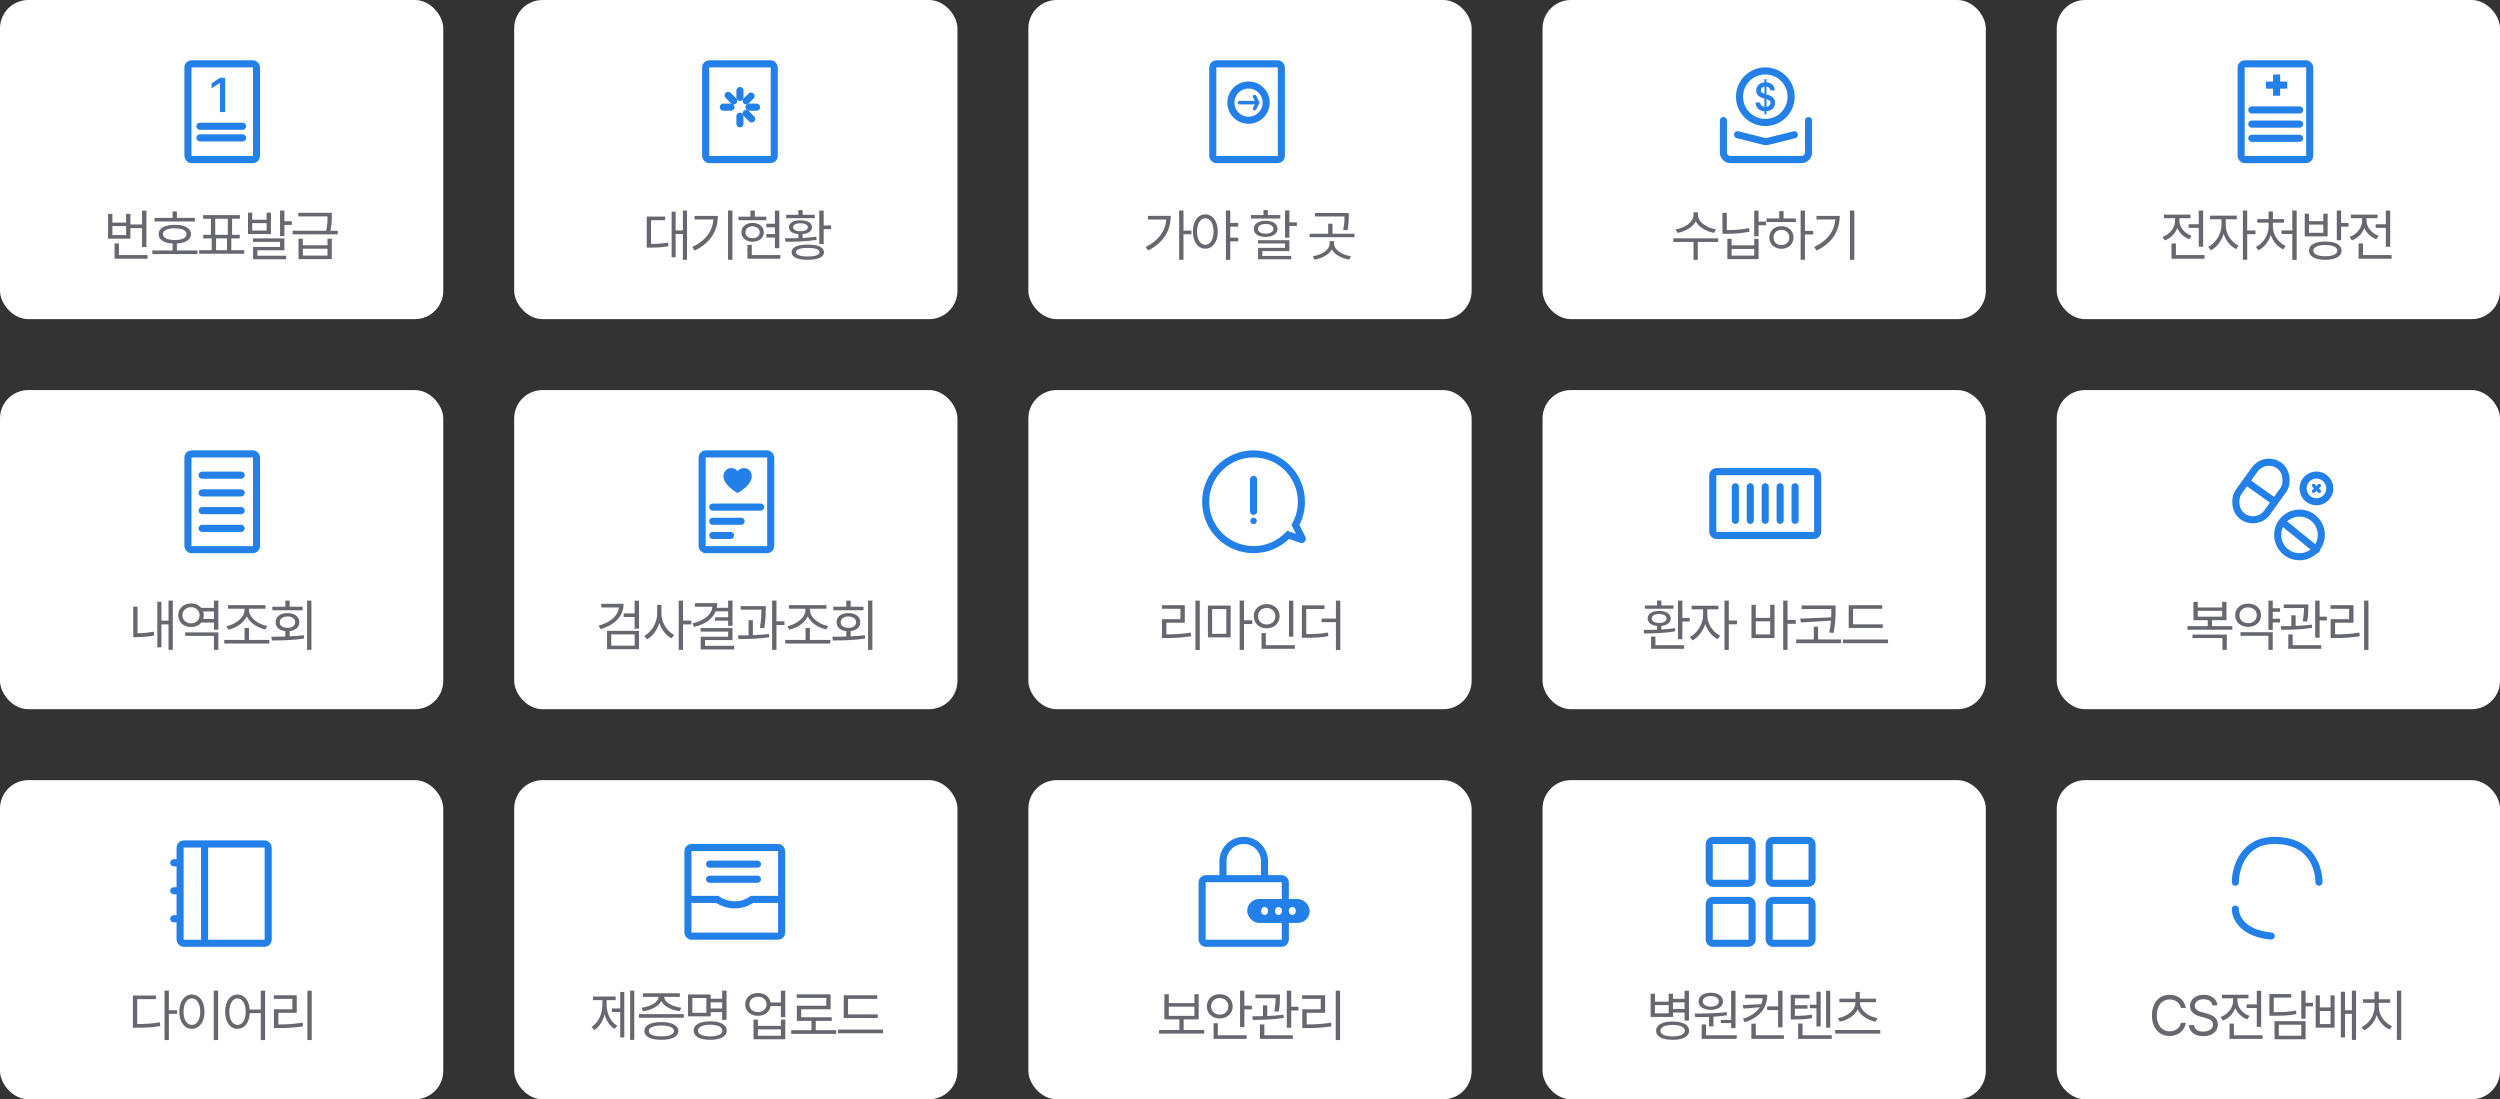 <svg width="705" height="310" viewBox="0 0 705 310" fill="none" xmlns="http://www.w3.org/2000/svg">
<rect x="0" y="0" width="705" height="310" fill="#333333" stroke="none"/>
<rect x="435" y="220" width="125" height="90" rx="8" fill="white"/>
<path d="M466.694 280.234V282.469H470.569V280.234H471.772V281.656H475.053V279.375H476.288V287.797H475.053V285.531H471.772V286.766H465.475V280.234H466.694ZM466.694 285.766H470.569V283.453H466.694V285.766ZM467.022 290.672C467.014 289.016 468.788 288.078 471.678 288.062C474.561 288.078 476.335 289.016 476.335 290.672C476.335 292.297 474.561 293.234 471.678 293.234C468.788 293.234 467.014 292.297 467.022 290.672ZM468.241 290.672C468.233 291.672 469.546 292.266 471.678 292.266C473.803 292.266 475.116 291.672 475.116 290.672C475.116 289.633 473.803 289.039 471.678 289.031C469.546 289.039 468.233 289.633 468.241 290.672ZM471.772 284.516H475.053V282.656H471.772V284.516ZM489.413 279.391V289.938H488.179V288.5H485.304V287.609H488.179V279.391H489.413ZM477.882 285.828C480.468 285.812 483.952 285.789 486.929 285.422L487.007 286.312C485.773 286.508 484.468 286.633 483.195 286.711V289.453H481.96V286.773C480.554 286.828 479.218 286.828 478.054 286.828L477.882 285.828ZM479.007 282.375C478.999 280.914 480.39 279.953 482.445 279.953C484.484 279.953 485.874 280.914 485.882 282.375C485.874 283.859 484.484 284.781 482.445 284.781C480.39 284.781 478.999 283.859 479.007 282.375ZM479.882 292.969V288.906H481.117V291.938H489.757V292.969H479.882ZM480.179 282.375C480.163 283.281 481.085 283.867 482.445 283.875C483.765 283.867 484.702 283.281 484.71 282.375C484.702 281.484 483.765 280.875 482.445 280.891C481.085 280.875 480.163 281.484 480.179 282.375ZM498.367 280.5C498.352 284.086 496.5 286.781 492.023 288.281L491.523 287.297C493.906 286.508 495.422 285.406 496.266 284.047L491.664 284.438L491.445 283.422L496.703 283.172C496.906 282.648 497.031 282.094 497.078 281.516H492.148V280.5H498.367ZM493.883 292.969V288.672H495.133V291.938H503.055V292.969H493.883ZM498.336 284.844V283.812H501.43V279.391H502.664V289.703H501.43V284.844H498.336ZM516.133 279.391V289.797H514.962V279.391H516.133ZM504.993 287.484V280.531H510.29V281.547H506.165V283.469H509.712V284.438H506.165V286.469C508.18 286.453 509.423 286.406 510.915 286.094L511.04 287.094C509.43 287.414 508.118 287.484 505.868 287.484H504.993ZM507.071 292.969V288.641H508.321V291.938H516.555V292.969H507.071ZM510.368 284.328V283.344H512.243V279.672H513.43V289.438H512.243V284.328H510.368ZM530.243 290.453V291.484H517.525V290.453H530.243ZM518.306 287.125C520.931 286.648 523.236 284.93 523.243 282.625H518.712V281.625H523.259V279.719H524.462V281.625H529.025V282.625H524.493C524.486 284.93 526.782 286.648 529.431 287.125L528.931 288.125C526.736 287.672 524.736 286.477 523.861 284.664C522.993 286.477 520.986 287.672 518.79 288.125L518.306 287.125Z" fill="#66676F"/>
<rect x="482" y="237" width="12.091" height="12.091" rx="1" stroke="#2380E8" stroke-width="2"/>
<rect x="482" y="253.909" width="12.091" height="12.091" rx="1" stroke="#2380E8" stroke-width="2"/>
<rect x="498.909" y="237" width="12.091" height="12.091" rx="1" stroke="#2380E8" stroke-width="2"/>
<rect x="498.909" y="253.909" width="12.091" height="12.091" rx="1" stroke="#2380E8" stroke-width="2"/>
<rect x="580" y="220" width="125" height="90" rx="8" fill="white"/>
<path d="M615.006 284.25C614.678 282.688 613.342 281.844 611.85 281.844C609.803 281.844 608.217 283.422 608.209 286.344C608.217 289.258 609.803 290.836 611.85 290.844C613.342 290.836 614.67 290 615.006 288.453H616.412C616.006 290.766 614.147 292.156 611.85 292.156C608.944 292.156 606.842 289.922 606.85 286.344C606.842 282.766 608.944 280.531 611.85 280.531C614.139 280.531 615.991 281.898 616.412 284.25H615.006ZM623.913 283.531C623.796 282.422 622.765 281.781 621.413 281.781C619.913 281.781 618.937 282.562 618.929 283.641C618.937 284.828 620.257 285.273 621.116 285.484L622.241 285.797C623.452 286.109 625.444 286.805 625.444 288.922C625.444 290.766 623.96 292.195 621.335 292.203C618.897 292.195 617.39 290.938 617.257 289.062H618.694C618.812 290.328 619.991 290.93 621.335 290.922C622.897 290.93 624.069 290.125 624.069 288.891C624.069 287.789 623.022 287.367 621.835 287.031L620.444 286.656C618.671 286.141 617.562 285.234 617.569 283.703C617.562 281.789 619.265 280.531 621.46 280.531C623.655 280.531 625.233 281.812 625.288 283.531H623.913ZM637.648 279.391V289.578H636.414V284.25H633.554V283.234H636.414V279.391H637.648ZM626.195 286.797C628.242 286.078 629.726 284.242 629.726 282.25V281.531H626.586V280.516H634.07V281.531H630.961V282.25C630.961 284.047 632.351 285.789 634.382 286.484L633.742 287.469C632.179 286.898 630.968 285.734 630.367 284.297C629.765 285.906 628.484 287.18 626.836 287.797L626.195 286.797ZM628.726 292.969V288.656H629.961V291.938H638.039V292.969H628.726ZM650.18 279.375V282.781H652.274V283.812H650.18V287.266H648.961V279.375H650.18ZM639.977 286.438V280.328H646.133V281.328H641.196V285.422C643.985 285.438 645.571 285.328 647.43 284.969L647.586 285.969C645.633 286.367 643.977 286.445 641.055 286.438H639.977ZM641.414 293.078V287.984H650.18V293.078H641.414ZM642.618 292.078H648.961V288.984H642.618V292.078ZM654.196 280.703V284.094H657.212V280.703H658.352V289.797H653.024V280.703H654.196ZM654.196 288.781H657.212V285.094H654.196V288.781ZM660.118 292.562V279.672H661.29V284.891H663.227V279.375H664.415V293.266H663.227V285.906H661.29V292.562H660.118ZM677.15 279.375V293.266H675.916V279.375H677.15ZM665.978 289.625C668.041 288.688 669.619 286.344 669.619 283.906V282.797H666.353V281.797H669.603V279.641H670.822V281.797H674.056V282.797H670.822V283.906C670.822 286.234 672.447 288.484 674.541 289.375L673.853 290.328C672.244 289.617 670.892 288.117 670.244 286.281C669.619 288.219 668.275 289.82 666.666 290.578L665.978 289.625Z" fill="#66676F"/>
<mask id="path-9-inside-1_328_26296" fill="white">
<rect x="640" y="266" width="4" height="6" rx="0.2" transform="rotate(-90 640 266)"/>
</mask>
<rect x="640" y="266" width="4" height="6" rx="0.2" transform="rotate(-90 640 266)" stroke="#2380E8" stroke-width="4" mask="url(#path-9-inside-1_328_26296)"/>
<mask id="path-10-inside-2_328_26296" fill="white">
<rect x="650.581" y="247.948" width="5.895" height="9.264" rx="1"/>
</mask>
<rect x="650.581" y="247.948" width="5.895" height="9.264" rx="1" stroke="#2380E8" stroke-width="4" mask="url(#path-10-inside-2_328_26296)"/>
<mask id="path-11-inside-3_328_26296" fill="white">
<rect x="627" y="247.948" width="5.895" height="9.264" rx="1"/>
</mask>
<rect x="627" y="247.948" width="5.895" height="9.264" rx="1" stroke="#2380E8" stroke-width="4" mask="url(#path-11-inside-3_328_26296)"/>
<path d="M630.369 248.791C630.369 244.86 632.57 237 641.373 237C652.378 237 653.95 245.646 653.95 248.791" stroke="#2380E8" stroke-width="2" stroke-linecap="round"/>
<path d="M630.369 256.37C630.369 258.616 632.39 263.276 640.475 263.95" stroke="#2380E8" stroke-width="2" stroke-linecap="round"/>
<rect x="145" y="220" width="125" height="90" rx="8" fill="white"/>
<path d="M178.865 279.375V293.266H177.693V279.375H178.865ZM166.818 289.562C168.756 288.406 169.889 285.867 169.881 283.344V282.031H167.209V281.016H173.615V282.031H171.068V283.344C171.068 285.742 172.154 288.141 174.068 289.25L173.318 290.156C171.951 289.336 170.982 287.836 170.498 286.07C169.998 287.984 168.99 289.617 167.6 290.484L166.818 289.562ZM172.553 285.391V284.391H174.897V279.719H176.053V292.547H174.897V285.391H172.553ZM192.835 285.984V287H180.178V285.984H192.835ZM180.897 284.172C183.319 283.891 185.655 282.695 185.71 281.109H181.335V280.094H191.71V281.109H187.303C187.358 282.68 189.671 283.891 192.132 284.172L191.678 285.156C189.405 284.867 187.272 283.844 186.507 282.305C185.741 283.844 183.624 284.867 181.335 285.156L180.897 284.172ZM181.71 290.734C181.702 289.141 183.507 288.219 186.507 288.219C189.483 288.219 191.272 289.141 191.288 290.734C191.272 292.344 189.483 293.234 186.507 293.234C183.507 293.234 181.702 292.344 181.71 290.734ZM182.96 290.734C182.944 291.703 184.28 292.258 186.507 292.25C188.71 292.258 190.046 291.703 190.053 290.734C190.046 289.758 188.71 289.203 186.507 289.188C184.28 289.203 182.944 289.758 182.96 290.734ZM204.882 279.375V287.609H203.648V285.422H200.398V286.609H194.023V280.438H200.398V281.641H203.648V279.375H204.882ZM195.242 285.609H199.195V281.438H195.242V285.609ZM195.617 290.641C195.609 288.969 197.382 288.008 200.273 288.016C203.156 288.008 204.929 288.969 204.929 290.641C204.929 292.297 203.156 293.234 200.273 293.234C197.382 293.234 195.609 292.297 195.617 290.641ZM196.835 290.641C196.827 291.648 198.14 292.266 200.273 292.266C202.398 292.266 203.71 291.648 203.71 290.641C203.71 289.594 202.398 288.984 200.273 288.969C198.14 288.984 196.827 289.594 196.835 290.641ZM200.398 284.391H203.648V282.656H200.398V284.391ZM213.758 280.031C215.618 280.023 217.04 281.109 217.305 282.703H220.212V279.375H221.446V286.828H220.212V283.719H217.313C217.071 285.359 215.641 286.453 213.758 286.453C211.641 286.453 210.141 285.141 210.149 283.234C210.141 281.352 211.641 280.023 213.758 280.031ZM211.321 283.234C211.321 284.5 212.329 285.414 213.758 285.422C215.157 285.414 216.165 284.5 216.165 283.234C216.165 281.953 215.157 281.062 213.758 281.078C212.329 281.062 211.321 281.953 211.321 283.234ZM212.493 293.078V287.531H213.727V289.297H220.212V287.531H221.446V293.078H212.493ZM213.727 292.078H220.212V290.281H213.727V292.078ZM235.837 290.516V291.547H223.118V290.516H228.837V287.891H224.712V283.609H233.025V281.422H224.681V280.406H234.228V284.609H225.931V286.875H234.556V287.891H230.04V290.516H235.837ZM247.525 286.062V287.078H237.932V280.672H247.385V281.688H239.15V286.062H247.525ZM236.307 291.375V290.344H249.025V291.375H236.307Z" fill="#66676F"/>
<rect x="194" y="239" width="26.421" height="25" rx="1" stroke="#2380E8" stroke-width="2"/>
<path d="M194.421 253.632H202.237C203.707 254.704 207.921 256.474 212.062 253.632H220" stroke="#2380E8" stroke-width="2" stroke-linecap="round"/>
<path d="M200.105 243.684H213.605" stroke="#2380E8" stroke-width="2" stroke-linecap="round"/>
<path d="M200.105 247.947H213.605" stroke="#2380E8" stroke-width="2" stroke-linecap="round"/>
<rect x="290" y="220" width="125" height="90" rx="8" fill="white"/>
<path d="M339.585 290.469V291.484H326.866V290.469H332.585V287.469H328.366V280.359H329.601V282.875H336.819V280.359H338.022V287.469H333.788V290.469H339.585ZM329.601 286.469H336.819V283.875H329.601V286.469ZM350.914 279.375V283.609H353.007V284.641H350.914V289.625H349.695V279.375H350.914ZM340.32 283.781C340.312 281.766 341.89 280.367 343.961 280.359C346.047 280.367 347.601 281.766 347.617 283.781C347.601 285.789 346.047 287.203 343.961 287.203C341.89 287.203 340.312 285.789 340.32 283.781ZM341.523 283.781C341.515 285.148 342.586 286.125 343.961 286.125C345.359 286.125 346.406 285.148 346.414 283.781C346.406 282.406 345.359 281.438 343.961 281.438C342.586 281.438 341.515 282.406 341.523 283.781ZM342.226 292.969V288.562H343.429V291.938H351.554V292.969H342.226ZM360.946 280.453V281.188C360.938 282.102 360.938 283.484 360.586 285.297L359.352 285.203C359.688 283.547 359.719 282.367 359.735 281.484H354.024V280.453H360.946ZM353.164 286.594C354.063 286.594 355.078 286.586 356.149 286.555V283.531H357.367V286.516C358.907 286.453 360.5 286.344 361.946 286.141L362.024 287.047C359.11 287.547 355.766 287.602 353.289 287.609L353.164 286.594ZM355.305 292.969V288.891H356.539V291.938H364.586V292.969H355.305ZM362.883 289.828V279.375H364.133V283.906H366.164V284.953H364.133V289.828H362.883ZM377.899 279.375V293.297H376.681V279.375H377.899ZM367.212 281.688V280.672H373.681V285.609H368.493V288.891C370.798 288.898 372.853 288.789 375.337 288.391L375.462 289.422C372.907 289.82 370.798 289.922 368.399 289.922H367.243V284.609H372.446V281.688H367.212Z" fill="#66676F"/>
<rect x="339" y="247.788" width="23.46" height="18.212" rx="1" stroke="#2380E8" stroke-width="2"/>
<path fill-rule="evenodd" clip-rule="evenodd" d="M355.585 242.855L355.585 248.382H357.585L357.585 242.855C357.585 239.069 354.516 236 350.73 236C346.944 236 343.875 239.069 343.875 242.855L343.875 248.382H345.875L345.875 242.855C345.875 240.174 348.049 238 350.73 238C353.411 238 355.585 240.174 355.585 242.855ZM343.875 249.78L343.875 252.14C343.875 252.141 343.875 252.141 343.875 252.142V249.78Z" fill="#2380E8"/>
<rect x="351.709" y="253.526" width="17.626" height="6.737" rx="3.369" fill="#2380E8"/>
<ellipse cx="356.606" cy="256.894" rx="0.979" ry="1.123" fill="white"/>
<ellipse cx="360.523" cy="256.894" rx="0.979" ry="1.123" fill="white"/>
<ellipse cx="364.44" cy="256.894" rx="0.979" ry="1.123" fill="white"/>
<rect y="220" width="125" height="90" rx="8" fill="white"/>
<path d="M47.616 279.375V284.875H49.944V285.906H47.616V293.297H46.398V279.375H47.616ZM37.476 289.812V280.734H43.96V281.75H38.694V288.781C41.21 288.773 42.983 288.664 45.054 288.281L45.21 289.344C43.03 289.734 41.21 289.812 38.569 289.812H37.476ZM61.508 279.375V293.297H60.273V279.375H61.508ZM50.57 285.297C50.578 282.344 52.047 280.461 54.117 280.453C56.179 280.461 57.672 282.344 57.664 285.297C57.672 288.258 56.179 290.133 54.117 290.125C52.047 290.133 50.578 288.258 50.57 285.297ZM51.758 285.297C51.758 287.555 52.726 289.039 54.117 289.031C55.515 289.039 56.476 287.555 56.476 285.297C56.476 283.039 55.515 281.555 54.117 281.547C52.726 281.555 51.758 283.039 51.758 285.297ZM66.977 280.453C68.868 280.461 70.235 282.086 70.422 284.688H73.539V279.375H74.758V293.297H73.539V285.703H70.438C70.305 288.43 68.914 290.133 66.977 290.125C64.922 290.133 63.485 288.258 63.492 285.297C63.485 282.344 64.922 280.461 66.977 280.453ZM64.664 285.297C64.672 287.555 65.61 289.039 66.977 289.031C68.336 289.039 69.289 287.555 69.289 285.297C69.289 283.039 68.336 281.555 66.977 281.547C65.61 281.555 64.672 283.039 64.664 285.297ZM87.899 279.375V293.297H86.681V279.375H87.899ZM77.212 281.688V280.672H83.681V285.609H78.493V288.891C80.798 288.898 82.853 288.789 85.337 288.391L85.462 289.422C82.907 289.82 80.798 289.922 78.399 289.922H77.243V284.609H82.446V281.688H77.212Z" fill="#66676F"/>
<path d="M57.684 238.578L57.684 265.42" stroke="#2380E8" stroke-width="2" stroke-linecap="round"/>
<rect x="50.789" y="238" width="24.842" height="28" rx="1" stroke="#2380E8" stroke-width="2"/>
<path d="M49 243.316H50.579" stroke="#2380E8" stroke-width="2" stroke-linecap="round"/>
<path d="M49 251.21H50.579" stroke="#2380E8" stroke-width="2" stroke-linecap="round"/>
<path d="M49 259.106H50.579" stroke="#2380E8" stroke-width="2" stroke-linecap="round"/>
<rect x="435" y="110" width="125" height="90" rx="8" fill="white"/>
<path d="M474.428 169.375V174.25H476.506V175.281H474.428V180.25H473.194V169.375H474.428ZM463.522 177.641C464.623 177.641 465.928 177.625 467.287 177.578V176.516C465.67 176.367 464.623 175.594 464.631 174.422C464.623 173.086 465.928 172.273 467.881 172.281C469.85 172.273 471.131 173.086 471.147 174.422C471.131 175.586 470.116 176.359 468.506 176.516V177.523C469.803 177.445 471.123 177.328 472.334 177.141L472.444 178.016C469.467 178.578 466.092 178.617 463.662 178.641L463.522 177.641ZM463.866 171.672V170.75H467.287V169.344H468.506V170.75H471.912V171.672H463.866ZM465.6 182.969V179.516H466.834V181.938H474.928V182.969H465.6ZM465.803 174.422C465.795 175.18 466.6 175.672 467.881 175.672C469.162 175.672 469.975 175.18 469.975 174.422C469.975 173.633 469.162 173.148 467.881 173.156C466.6 173.148 465.795 173.633 465.803 174.422ZM481.476 173.641C481.46 175.867 483.069 178.32 485.085 179.281L484.382 180.25C482.819 179.484 481.499 177.844 480.874 175.961C480.233 178 478.843 179.797 477.288 180.594L476.538 179.625C478.538 178.648 480.257 176.008 480.272 173.641V171.828H477.038V170.812H484.601V171.828H481.476V173.641ZM486.304 183.266V169.375H487.522V175H489.851V176.047H487.522V183.266H486.304ZM504.086 169.375V174.844H506.414V175.906H504.086V183.266H502.867V169.375H504.086ZM493.914 179.938V170.562H495.133V174.234H499.196V170.562H500.414V179.938H493.914ZM495.133 178.906H499.196V175.219H495.133V178.906ZM517.634 170.734V172.078C517.618 173.766 517.634 175.672 517.056 178.5L515.852 178.359C516.118 177.102 516.259 176 516.337 175.023L507.852 175.531L507.649 174.453L516.392 174.094C516.423 173.359 516.431 172.703 516.431 172.078V171.75H508.056V170.734H517.634ZM506.524 181.375V180.328H511.493V176.734H512.696V180.328H519.181V181.375H506.524ZM530.931 176.062V177.078H521.337V170.672H530.791V171.688H522.556V176.062H530.931ZM519.712 181.375V180.344H532.431V181.375H519.712Z" fill="#66676F"/>
<rect x="483" y="133" width="29.579" height="18" rx="1" stroke="#2380E8" stroke-width="2"/>
<path d="M489.369 137.263L489.369 146.737" stroke="#2380E8" stroke-width="2" stroke-linecap="round"/>
<path d="M497.79 137.263L497.79 146.737" stroke="#2380E8" stroke-width="2" stroke-linecap="round"/>
<path d="M493.579 137.263L493.579 146.737" stroke="#2380E8" stroke-width="2" stroke-linecap="round"/>
<path d="M502 137.263L502 146.737" stroke="#2380E8" stroke-width="2" stroke-linecap="round"/>
<path d="M506.21 137.263L506.21 146.737" stroke="#2380E8" stroke-width="2" stroke-linecap="round"/>
<rect x="580" y="110" width="125" height="90" rx="8" fill="white"/>
<path d="M629.522 176.562V177.578H616.866V176.562H622.585V174.891H618.554V169.703H619.772V171.312H626.647V169.703H627.866V174.891H623.804V176.562H629.522ZM618.272 179.938V178.953H627.96V183.266H626.726V179.938H618.272ZM619.772 173.906H626.647V172.25H619.772V173.906ZM642.976 171.531V172.531H640.914V174.484H642.976V175.531H640.914V177.641H639.695V169.375H640.914V171.531H642.976ZM630.32 173.484C630.312 171.555 631.859 170.211 633.961 170.219C636.078 170.211 637.601 171.555 637.617 173.484C637.601 175.438 636.078 176.773 633.961 176.781C631.859 176.773 630.312 175.438 630.32 173.484ZM631.523 173.484C631.515 174.82 632.554 175.734 633.961 175.719C635.382 175.734 636.406 174.82 636.414 173.484C636.406 172.18 635.382 171.273 633.961 171.266C632.554 171.273 631.515 172.18 631.523 173.484ZM631.82 179.297V178.281H640.914V183.266H639.695V179.297H631.82ZM650.946 170.453V171.188C650.938 172.102 650.938 173.484 650.586 175.297L649.352 175.203C649.688 173.547 649.719 172.367 649.735 171.484H644.024V170.453H650.946ZM643.164 176.594C644.063 176.594 645.078 176.586 646.149 176.555V173.531H647.367V176.516C648.907 176.453 650.5 176.344 651.946 176.141L652.024 177.047C649.11 177.547 645.766 177.602 643.289 177.609L643.164 176.594ZM645.305 182.969V178.891H646.539V181.938H654.586V182.969H645.305ZM652.883 179.828V169.375H654.133V173.906H656.164V174.953H654.133V179.828H652.883ZM667.899 169.375V183.297H666.681V169.375H667.899ZM657.212 171.688V170.672H663.681V175.609H658.493V178.891C660.798 178.898 662.853 178.789 665.337 178.391L665.462 179.422C662.907 179.82 660.798 179.922 658.399 179.922H657.243V174.609H662.446V171.688H657.212Z" fill="#66676F"/>
<rect x="638.719" y="128.396" width="9.923" height="17.673" rx="4.962" transform="rotate(35.74 638.719 128.396)" stroke="#2380E8" stroke-width="2"/>
<path d="M634.048 136.193L640.877 141.056" stroke="#2380E8" stroke-width="2" stroke-linecap="round"/>
<circle cx="648.461" cy="150.846" r="6.154" stroke="#2380E8" stroke-width="2"/>
<path d="M643.692 147.27L653.231 155.02" stroke="#2380E8" stroke-width="2" stroke-linecap="round"/>
<circle cx="653.231" cy="137.731" r="3.769" stroke="#2380E8" stroke-width="2"/>
<path d="M652.437 136.935L654.026 138.525" stroke="#2380E8" stroke-linecap="round"/>
<path d="M654.026 136.935L652.437 138.525" stroke="#2380E8" stroke-linecap="round"/>
<rect x="145" y="110" width="125" height="90" rx="8" fill="white"/>
<path d="M175.85 170.281C175.842 173.766 173.35 176.266 169.35 177.406L168.834 176.438C172.155 175.5 174.28 173.656 174.545 171.297H169.553V170.281H175.85ZM171.178 183.078V177.906H180.194V183.078H171.178ZM172.366 182.078H178.975V178.891H172.366V182.078ZM175.881 174V172.969H178.959V169.391H180.194V177.312H178.959V174H175.881ZM186.522 173.109C186.522 175.555 188.14 178.078 190.116 179.047L189.366 180.031C187.835 179.234 186.554 177.586 185.937 175.656C185.319 177.703 184.007 179.461 182.444 180.297L181.663 179.312C183.694 178.312 185.304 175.648 185.319 173.109V170.578H186.522V173.109ZM191.397 183.266V169.375H192.616V175.016H194.944V176.078H192.616V183.266H191.397ZM206.57 169.375V176.484H205.336V175.031H201.632V174.062H205.336V172.391H201.836C200.968 174.578 198.812 176.055 195.726 176.797L195.289 175.781C198.695 174.992 200.672 173.336 200.906 171.094H195.992V170.078H202.257C202.257 170.539 202.211 170.984 202.125 171.406H205.336V169.375H206.57ZM197.57 178.109V177.109H206.57V180.5H198.82V182.125H207.039V183.141H197.601V179.562H205.336V178.109H197.57ZM215.946 170.922V171.641C215.938 172.742 215.938 174.578 215.539 177.156L214.305 177.047C214.688 174.719 214.719 173.031 214.711 171.922H208.883V170.922H215.946ZM208.102 179.188C209.016 179.18 210.032 179.172 211.102 179.148V174.891H212.305V179.109C213.844 179.055 215.422 178.953 216.868 178.781L216.93 179.703C214.008 180.156 210.743 180.219 208.258 180.203L208.102 179.188ZM217.743 183.266V169.375H218.961V175.188H221.211V176.25H218.961V183.266H217.743ZM234.149 180.453V181.484H221.431V180.453H227.165V177.078H228.399V180.453H234.149ZM222.056 176.578C224.407 176.18 227.134 174.234 227.134 172.016V171.672H222.477V170.641H233.056V171.672H228.399V172.016C228.407 174.234 231.142 176.141 233.54 176.531L233.04 177.5C230.915 177.078 228.673 175.727 227.782 173.805C226.892 175.75 224.657 177.133 222.571 177.562L222.056 176.578ZM246.009 169.375V183.266H244.791V169.375H246.009ZM234.697 179.562C235.884 179.555 237.244 179.547 238.65 179.5V177.984C236.978 177.812 235.9 176.859 235.916 175.469C235.9 173.898 237.236 172.883 239.244 172.891C241.252 172.883 242.611 173.898 242.603 175.469C242.611 176.844 241.533 177.797 239.884 177.984V179.453C241.228 179.391 242.588 179.297 243.869 179.125L243.963 180.062C240.861 180.562 237.463 180.609 234.884 180.609L234.697 179.562ZM234.994 172.094V171.094H238.65V169.391H239.884V171.094H243.509V172.094H234.994ZM237.056 175.469C237.048 176.43 237.955 177.062 239.244 177.047C240.541 177.062 241.439 176.43 241.431 175.469C241.439 174.5 240.541 173.844 239.244 173.844C237.955 173.844 237.048 174.5 237.056 175.469Z" fill="#66676F"/>
<rect x="198" y="128" width="19.34" height="27" rx="1" stroke="#2380E8" stroke-width="2"/>
<path d="M201 143H214.5" stroke="#2380E8" stroke-width="2" stroke-linecap="round"/>
<path d="M201 147H209" stroke="#2380E8" stroke-width="2" stroke-linecap="round"/>
<path d="M201 151H206" stroke="#2380E8" stroke-width="2" stroke-linecap="round"/>
<path d="M212 134.261C212 136.814 208.293 138.88 208.135 138.965C208.094 138.988 208.047 139 208 139C207.953 139 207.906 138.988 207.865 138.965C207.707 138.88 204 136.814 204 134.261C204.001 133.662 204.234 133.087 204.649 132.663C205.064 132.239 205.627 132.001 206.214 132C206.952 132 207.598 132.324 208 132.871C208.403 132.324 209.048 132 209.786 132C210.373 132.001 210.936 132.239 211.351 132.663C211.766 133.087 211.999 133.662 212 134.261Z" fill="#2380E8"/>
<rect x="290" y="110" width="125" height="90" rx="8" fill="white"/>
<path d="M338.335 169.375V183.297H337.116V169.375H338.335ZM327.647 171.688V170.672H334.116V175.609H328.929V178.891C331.233 178.898 333.288 178.789 335.772 178.391L335.897 179.422C333.343 179.82 331.233 179.922 328.835 179.922H327.679V174.609H332.882V171.688H327.647ZM347.039 170.781V179.734H340.632V170.781H347.039ZM341.82 178.734H345.82V171.766H341.82V178.734ZM349.586 183.266V169.375H350.804V174.922H353.132V175.984H350.804V183.266H349.586ZM364.711 169.391V179.547H363.492V169.391H364.711ZM353.571 173.766C353.563 171.766 355.133 170.367 357.211 170.359C359.289 170.367 360.844 171.766 360.852 173.766C360.844 175.789 359.289 177.195 357.211 177.188C355.133 177.195 353.563 175.789 353.571 173.766ZM354.774 173.766C354.758 175.148 355.805 176.109 357.211 176.109C358.594 176.109 359.649 175.148 359.649 173.766C359.649 172.406 358.594 171.438 357.211 171.438C355.805 171.438 354.758 172.406 354.774 173.766ZM355.742 182.969V178.516H356.961V181.938H365.149V182.969H355.742ZM373.509 170.703V171.734H368.368V178.812C370.876 178.82 372.524 178.734 374.446 178.359L374.603 179.375C372.556 179.766 370.86 179.859 368.196 179.859H367.134V170.703H373.509ZM372.681 175.453V174.438H376.728V169.375H377.962V183.297H376.728V175.453H372.681Z" fill="#66676F"/>
<path d="M365.317 148.033L364.442 147.549L364.187 148.009L364.422 148.481L365.317 148.033ZM363.255 150.832L363.586 149.888L362.978 149.675L362.533 150.141L363.255 150.832ZM366.984 152.137L366.654 153.081H366.654L366.984 152.137ZM367.229 151.859L368.124 151.412L367.229 151.859ZM366 141.5C366 143.696 365.434 145.757 364.442 147.549L366.191 148.518C367.344 146.438 368 144.044 368 141.5H366ZM353.5 129C360.404 129 366 134.596 366 141.5H368C368 133.492 361.508 127 353.5 127V129ZM341 141.5C341 134.596 346.596 129 353.5 129V127C345.492 127 339 133.492 339 141.5H341ZM353.5 154C346.596 154 341 148.404 341 141.5H339C339 149.508 345.492 156 353.5 156V154ZM362.533 150.141C360.256 152.52 357.052 154 353.5 154V156C357.62 156 361.339 154.281 363.978 151.523L362.533 150.141ZM362.925 151.776L366.654 153.081L367.315 151.193L363.586 149.888L362.925 151.776ZM366.654 153.081C367.671 153.437 368.606 152.376 368.124 151.412L366.335 152.306C366.014 151.663 366.637 150.956 367.315 151.193L366.654 153.081ZM368.124 151.412L366.211 147.586L364.422 148.481L366.335 152.306L368.124 151.412Z" fill="#2380E8"/>
<path d="M353.5 135.2L353.5 144.2" stroke="#2380E8" stroke-width="2" stroke-linecap="round"/>
<circle cx="353.5" cy="146.9" r="0.9" fill="#2380E8"/>
<rect y="110" width="125" height="90" rx="8" fill="white"/>
<path d="M48.726 169.375V183.266H47.523V176.078H45.523V182.547H44.366V169.688H45.523V175.031H47.523V169.375H48.726ZM37.569 179.672V171.078H38.788V178.578C40.163 178.57 41.648 178.469 43.335 178.125L43.491 179.219C41.554 179.57 39.96 179.672 38.429 179.672H37.569ZM61.57 178.328V183.266H60.336V179.312H52.226V178.328H61.57ZM50.273 173.484C50.265 171.547 51.804 170.164 53.883 170.172C55.086 170.164 56.109 170.641 56.75 171.422H60.336V169.375H61.57V177.562H60.336V175.562H56.758C56.117 176.352 55.093 176.82 53.883 176.812C51.804 176.828 50.265 175.461 50.273 173.484ZM51.445 173.484C51.445 174.836 52.461 175.781 53.883 175.781C55.25 175.781 56.289 174.836 56.289 173.484C56.289 172.18 55.25 171.219 53.883 171.219C52.461 171.219 51.445 172.18 51.445 173.484ZM57.312 174.547H60.336V172.438H57.304C57.414 172.766 57.476 173.109 57.476 173.484C57.476 173.859 57.414 174.219 57.312 174.547ZM75.961 180.453V181.484H63.242V180.453H68.977V177.078H70.211V180.453H75.961ZM63.867 176.578C66.219 176.18 68.946 174.234 68.946 172.016V171.672H64.289V170.641H74.868V171.672H70.211V172.016C70.219 174.234 72.953 176.141 75.352 176.531L74.852 177.5C72.727 177.078 70.485 175.727 69.594 173.805C68.703 175.75 66.469 177.133 64.383 177.562L63.867 176.578ZM87.821 169.375V183.266H86.603V169.375H87.821ZM76.509 179.562C77.696 179.555 79.056 179.547 80.462 179.5V177.984C78.79 177.812 77.712 176.859 77.728 175.469C77.712 173.898 79.048 172.883 81.056 172.891C83.063 172.883 84.423 173.898 84.415 175.469C84.423 176.844 83.345 177.797 81.696 177.984V179.453C83.04 179.391 84.399 179.297 85.681 179.125L85.774 180.062C82.673 180.562 79.274 180.609 76.696 180.609L76.509 179.562ZM76.806 172.094V171.094H80.462V169.391H81.696V171.094H85.321V172.094H76.806ZM78.868 175.469C78.86 176.43 79.767 177.062 81.056 177.047C82.353 177.062 83.251 176.43 83.243 175.469C83.251 174.5 82.353 173.844 81.056 173.844C79.767 173.844 78.86 174.5 78.868 175.469Z" fill="#66676F"/>
<rect x="53" y="128" width="19.34" height="27" rx="1" stroke="#2380E8" stroke-width="2"/>
<path d="M57 134H68" stroke="#2380E8" stroke-width="2" stroke-linecap="round"/>
<path d="M57 144H68" stroke="#2380E8" stroke-width="2" stroke-linecap="round"/>
<path d="M57 139H68" stroke="#2380E8" stroke-width="2" stroke-linecap="round"/>
<path d="M57 149H68" stroke="#2380E8" stroke-width="2" stroke-linecap="round"/>
<rect x="435" width="125" height="90" rx="8" fill="white"/>
<path d="M478.835 60.672C478.843 62.633 481.39 64.32 483.897 64.672L483.397 65.672C481.241 65.312 479.101 64.117 478.21 62.414C477.319 64.133 475.187 65.312 473.022 65.672L472.522 64.672C475.03 64.32 477.569 62.664 477.569 60.672V59.875H478.835V60.672ZM471.866 68.234V67.203H484.522V68.234H478.772V73.266H477.569V68.234H471.866ZM495.914 59.391V62.484H498.023V63.531H495.914V66.625H494.695V59.391H495.914ZM485.726 65.938V60.031H486.961V64.906C488.945 64.898 490.984 64.773 493.226 64.312L493.382 65.344C491.023 65.789 488.922 65.945 486.836 65.938H485.726ZM487.117 73.078V67.344H488.32V69.188H494.695V67.344H495.914V73.078H487.117ZM488.32 72.078H494.695V70.203H488.32V72.078ZM508.992 59.375V65.109H511.321V66.125H508.992V73.266H507.774V59.375H508.992ZM498.164 62.625V61.609H501.742V59.547H502.961V61.609H506.43V62.625H498.164ZM498.961 66.969C498.953 65.094 500.391 63.781 502.367 63.781C504.328 63.781 505.758 65.094 505.774 66.969C505.758 68.852 504.328 70.156 502.367 70.156C500.391 70.156 498.953 68.852 498.961 66.969ZM500.133 66.969C500.125 68.234 501.071 69.125 502.367 69.109C503.649 69.125 504.586 68.234 504.602 66.969C504.586 65.711 503.649 64.805 502.367 64.812C501.071 64.805 500.125 65.711 500.133 66.969ZM522.915 59.375V73.266H521.681V59.375H522.915ZM511.603 69.656C515.36 67.875 517.282 65.211 517.556 61.891H512.243V60.891H518.806C518.79 64.883 516.931 68.422 512.274 70.656L511.603 69.656Z" fill="#66676F"/>
<path d="M486 34V43C486 44.105 486.895 45 488 45H508C509.105 45 510 44.105 510 43V34" stroke="#2380E8" stroke-width="2" stroke-linecap="round"/>
<circle cx="497.818" cy="27.273" r="7.273" stroke="#2380E8" stroke-width="2"/>
<path d="M497.565 32.236V31.349C496.059 31.255 495.11 30.379 495.061 28.905H496.333C496.387 29.634 496.884 30.039 497.565 30.127V27.776L497.167 27.667C495.985 27.327 495.249 26.67 495.249 25.53C495.249 24.232 496.218 23.333 497.565 23.213V22.309H498.141V23.207C499.527 23.3 500.456 24.221 500.476 25.486H499.234C499.18 24.884 498.767 24.506 498.141 24.429V26.642L498.469 26.736C499.542 27.009 500.576 27.634 500.576 29.015C500.576 30.324 499.686 31.25 498.141 31.349V32.236H497.565ZM496.561 25.443C496.556 26.023 497.043 26.308 497.565 26.473V24.434C496.934 24.528 496.566 24.922 496.561 25.443ZM498.141 30.121C498.827 30.023 499.279 29.601 499.284 29.004C499.279 28.423 498.832 28.154 498.141 27.941V30.121Z" fill="#2380E8"/>
<path d="M506 38L498.485 39.879C498.167 39.958 497.833 39.958 497.515 39.879L490 38" stroke="#2380E8" stroke-width="2" stroke-linecap="round"/>
<rect x="580" width="125" height="90" rx="8" fill="white"/>
<path d="M621.288 59.391V69.578H620.053V64.25H617.194V63.234H620.053V59.391H621.288ZM609.835 66.797C611.882 66.078 613.366 64.242 613.366 62.25V61.531H610.225V60.516H617.71V61.531H614.6V62.25C614.6 64.047 615.991 65.789 618.022 66.484L617.382 67.469C615.819 66.898 614.608 65.734 614.007 64.297C613.405 65.906 612.124 67.18 610.475 67.797L609.835 66.797ZM612.366 72.969V68.656H613.6V71.938H621.678V72.969H612.366ZM627.663 63.641C627.648 65.867 629.257 68.32 631.273 69.281L630.57 70.25C629.007 69.484 627.687 67.844 627.062 65.961C626.421 68 625.031 69.797 623.476 70.594L622.726 69.625C624.726 68.648 626.445 66.008 626.46 63.641V61.828H623.226V60.812H630.788V61.828H627.663V63.641ZM632.492 73.266V59.375H633.71V65H636.038V66.047H633.71V73.266H632.492ZM647.664 59.375V73.297H646.43V65.984H643.383V64.969H646.43V59.375H647.664ZM636.18 69.625C638.219 68.672 639.742 66.297 639.742 63.906V62.797H636.555V61.797H639.742V59.641H640.961V61.797H644.102V62.797H640.945V63.906C640.945 66.195 642.516 68.453 644.57 69.375L643.867 70.328C642.281 69.609 640.977 68.086 640.359 66.258C639.758 68.195 638.469 69.812 636.883 70.578L636.18 69.625ZM655.743 68.109C658.594 68.109 660.321 69.047 660.321 70.672C660.321 72.312 658.594 73.25 655.743 73.266C652.883 73.25 651.141 72.312 651.133 70.672C651.141 69.047 652.883 68.109 655.743 68.109ZM649.93 66.656V60.25H651.133V62.375H655.18V60.25H656.399V66.656H649.93ZM651.133 65.656H655.18V63.344H651.133V65.656ZM652.368 70.672C652.352 71.672 653.649 72.266 655.743 72.266C657.844 72.266 659.126 71.672 659.133 70.672C659.126 69.68 657.844 69.094 655.743 69.078C653.649 69.094 652.352 69.68 652.368 70.672ZM658.977 67.734V59.375H660.196V62.875H662.29V63.922H660.196V67.734H658.977ZM674.04 59.391V69.578H672.806V64.25H669.947V63.234H672.806V59.391H674.04ZM662.587 66.797C664.634 66.078 666.118 64.242 666.118 62.25V61.531H662.978V60.516H670.462V61.531H667.353V62.25C667.353 64.047 668.743 65.789 670.775 66.484L670.134 67.469C668.572 66.898 667.361 65.734 666.759 64.297C666.157 65.906 664.876 67.18 663.228 67.797L662.587 66.797ZM665.118 72.969V68.656H666.353V71.938H674.431V72.969H665.118Z" fill="#66676F"/>
<g clip-path="url(#clip0_328_26296)">
<rect x="632" y="18" width="19.34" height="27" rx="1" stroke="#2380E8" stroke-width="2"/>
<path d="M642 21V27" stroke="#2380E8" stroke-width="2"/>
<path d="M639 24L645 24" stroke="#2380E8" stroke-width="2"/>
<path d="M635 31H648.5" stroke="#2380E8" stroke-width="2" stroke-linecap="round"/>
<path d="M635 35H648.5" stroke="#2380E8" stroke-width="2" stroke-linecap="round"/>
<path d="M635 39H648.5" stroke="#2380E8" stroke-width="2" stroke-linecap="round"/>
</g>
<rect x="145" width="125" height="90" rx="8" fill="white"/>
<path d="M193.741 59.375V73.266H192.569V65.984H190.522V72.547H189.397V59.688H190.522V64.969H192.569V59.375H193.741ZM182.382 69.828V61.078H187.585V62.094H183.601V68.781C185.515 68.773 186.835 68.703 188.382 68.391L188.491 69.422C186.819 69.766 185.405 69.82 183.272 69.828H182.382ZM206.539 59.375V73.266H205.304V59.375H206.539ZM195.226 69.656C198.984 67.875 200.906 65.211 201.179 61.891H195.867V60.891H202.429C202.414 64.883 200.554 68.422 195.898 70.656L195.226 69.656ZM219.758 59.391V69.984H218.524V67H216.117V66H218.524V64.109H216.117V63.094H218.524V59.391H219.758ZM208.258 62.094V61.094H211.633V59.375H212.852V61.094H216.117V62.094H208.258ZM209.086 65.516C209.071 63.922 210.367 62.859 212.227 62.859C214.086 62.859 215.391 63.922 215.399 65.516C215.391 67.094 214.086 68.164 212.227 68.172C210.367 68.164 209.071 67.094 209.086 65.516ZM210.227 65.516C210.219 66.516 211.039 67.195 212.227 67.188C213.414 67.195 214.235 66.516 214.242 65.516C214.235 64.516 213.414 63.844 212.227 63.828C211.039 63.844 210.219 64.516 210.227 65.516ZM210.774 72.969V69.047H212.008V71.938H220.071V72.969H210.774ZM232.274 59.391V63.578H234.353V64.609H232.274V68.812H231.04V59.391H232.274ZM221.368 67.188C222.478 67.188 223.782 67.188 225.134 67.141V66.039C223.501 65.891 222.47 65.18 222.478 64.078C222.47 62.836 223.751 62.109 225.728 62.109C227.704 62.109 228.978 62.836 228.993 64.078C228.978 65.172 227.97 65.883 226.353 66.031V67.094C227.649 67.031 228.962 66.922 230.181 66.75L230.29 67.609C227.298 68.133 223.97 68.18 221.509 68.172L221.368 67.188ZM221.712 61.531V60.578H225.134V59.266H226.353V60.578H229.759V61.531H221.712ZM223.228 71.125C223.22 69.734 224.892 68.969 227.79 68.984C230.681 68.969 232.36 69.734 232.368 71.125C232.36 72.508 230.681 73.25 227.79 73.266C224.892 73.25 223.22 72.508 223.228 71.125ZM223.649 64.078C223.642 64.773 224.446 65.203 225.728 65.203C227.009 65.203 227.821 64.773 227.821 64.078C227.821 63.406 227.009 62.961 225.728 62.969C224.446 62.961 223.642 63.406 223.649 64.078ZM224.462 71.125C224.446 71.875 225.649 72.328 227.79 72.328C229.915 72.328 231.11 71.875 231.118 71.125C231.11 70.344 229.915 69.891 227.79 69.906C225.649 69.891 224.446 70.344 224.462 71.125Z" fill="#66676F"/>
<rect x="199" y="18" width="19.34" height="27" rx="1" stroke="#2380E8" stroke-width="2"/>
<path d="M208.662 25.53V27.484" stroke="#2380E8" stroke-width="2" stroke-linecap="round"/>
<path d="M210.421 28.462L211.789 27.093" stroke="#2380E8" stroke-width="2" stroke-linecap="round"/>
<path d="M211.203 30.221H213.353" stroke="#2380E8" stroke-width="2" stroke-linecap="round"/>
<path d="M210.421 31.98L211.985 33.543" stroke="#2380E8" stroke-width="2" stroke-linecap="round"/>
<path d="M208.662 32.763V34.913" stroke="#2380E8" stroke-width="2" stroke-linecap="round"/>
<path d="M206.902 28.462L205.338 26.898" stroke="#2380E8" stroke-width="2" stroke-linecap="round"/>
<path d="M203.971 30.221H206.121" stroke="#2380E8" stroke-width="2" stroke-linecap="round"/>
<rect x="290" width="125" height="90" rx="8" fill="white"/>
<path d="M333.741 59.375V65.031H335.991V66.062H333.741V73.266H332.522V59.375H333.741ZM323.084 69.656C326.67 67.875 328.623 65.195 328.905 61.906H323.725V60.875H330.147C330.139 64.805 328.295 68.391 323.772 70.625L323.084 69.656ZM339.898 60.453C341.944 60.461 343.398 62.344 343.413 65.297C343.398 68.258 341.944 70.133 339.898 70.125C337.835 70.133 336.39 68.258 336.398 65.297C336.39 62.344 337.835 60.461 339.898 60.453ZM337.554 65.297C337.562 67.555 338.523 69.039 339.898 69.031C341.288 69.039 342.226 67.555 342.226 65.297C342.226 63.039 341.288 61.555 339.898 61.547C338.523 61.555 337.562 63.039 337.554 65.297ZM345.71 73.266V59.375H346.929V62.875H349.179V63.922H346.929V67.016H349.179V68.047H346.929V73.266H345.71ZM363.602 59.328V62.703H365.711V63.719H363.602V67.016H362.383V59.328H363.602ZM352.774 61.625V60.641H356.305V59.234H357.524V60.641H361.055V61.625H352.774ZM353.571 64.531C353.563 63.125 354.891 62.258 356.914 62.25C358.93 62.258 360.243 63.125 360.258 64.531C360.243 65.945 358.93 66.805 356.914 66.812C354.891 66.805 353.563 65.945 353.571 64.531ZM354.743 68.656V67.734H363.602V70.812H355.977V72.172H364.118V73.109H354.774V69.906H362.383V68.656H354.743ZM354.743 64.531C354.735 65.367 355.594 65.891 356.914 65.891C358.227 65.891 359.086 65.367 359.102 64.531C359.086 63.703 358.227 63.164 356.914 63.156C355.594 63.164 354.735 63.703 354.743 64.531ZM380.353 60.062V61.031C380.345 62.086 380.345 63.305 379.978 64.953L378.775 64.812C379.134 63.203 379.134 62.062 379.134 61.047H370.822V60.062H380.353ZM369.322 66.891V65.906H374.556V63.094H375.759V65.906H381.963V66.891H369.322ZM370.228 72.25C372.744 71.875 374.955 70.484 374.963 68.641V68H376.197V68.641C376.205 70.484 378.416 71.875 380.947 72.25L380.478 73.203C378.361 72.859 376.423 71.859 375.58 70.344C374.736 71.859 372.798 72.859 370.681 73.203L370.228 72.25Z" fill="#66676F"/>
<rect x="342" y="18" width="19.34" height="27" rx="1" stroke="#2380E8" stroke-width="2"/>
<circle cx="352.088" cy="28.941" r="4.971" stroke="#2380E8" stroke-width="2"/>
<path d="M349.529 28.941H354.647" stroke="#2380E8" stroke-linecap="round"/>
<path d="M353.794 27.235L354.625 28.896C354.639 28.924 354.639 28.958 354.625 28.986L353.794 30.647" stroke="#2380E8" stroke-linecap="round"/>
<rect width="125" height="90" rx="8" fill="white"/>
<path d="M41.288 59.391V69.672H40.053V64.328H36.772V67.297H30.475V60.312H31.694V62.781H35.569V60.312H36.772V63.297H40.053V59.391H41.288ZM31.694 66.281H35.569V63.75H31.694V66.281ZM32.303 72.969V68.656H33.538V71.938H41.6V72.969H32.303ZM54.96 61.438V62.453H43.585V61.438H48.679V59.609H49.882V61.438H54.96ZM42.96 71.641V70.625H48.679V68.672C46.203 68.539 44.71 67.578 44.726 66.016C44.71 64.367 46.453 63.391 49.288 63.406C52.085 63.391 53.859 64.367 53.851 66.016C53.859 67.578 52.335 68.539 49.882 68.672V70.625H55.679V71.641H42.96ZM45.96 66.016C45.945 67.07 47.218 67.68 49.288 67.688C51.335 67.68 52.609 67.07 52.601 66.016C52.609 64.984 51.335 64.375 49.288 64.375C47.218 64.375 45.945 64.984 45.96 66.016ZM68.867 70.547V71.562H56.148V70.547H59.695V67.234H57.305V66.219H59.477V61.688H57.273V60.672H67.648V61.688H65.445V66.219H67.617V67.234H65.227V70.547H68.867ZM60.695 66.219H64.242V61.688H60.695V66.219ZM60.93 70.547H64.008V67.234H60.93V70.547ZM71.133 59.969V61.969H75.18V59.969H76.399V66.016H69.93V59.969H71.133ZM71.133 65.016H75.18V62.922H71.133V65.016ZM71.337 68.203V67.219H80.196V70.578H72.571V72.109H80.712V73.109H71.368V69.641H78.977V68.203H71.337ZM78.977 66.562V59.375H80.196V62.391H82.29V63.422H80.196V66.562H78.977ZM85.4 67.328V69.172H92.353V67.328H93.572V73.078H84.181V67.328H85.4ZM82.525 66.078V65.062H91.986C92.361 63.336 92.361 62.094 92.353 61.031H84.134V60.016H93.572V61.031C93.572 62.094 93.572 63.328 93.189 65.062H95.243V66.078H82.525ZM85.4 72.078H92.353V70.141H85.4V72.078Z" fill="#66676F"/>
<rect x="53" y="18" width="19.34" height="27" rx="1" stroke="#2380E8" stroke-width="2"/>
<path d="M63.507 21.924V31.596H62.025V23.393H61.971L59.66 24.903V23.5L62.065 21.924H63.507Z" fill="#2380E8"/>
<path d="M56.377 35.604H68.415" stroke="#2380E8" stroke-width="2" stroke-linecap="round"/>
<path d="M56.377 38.887H68.415" stroke="#2380E8" stroke-width="2" stroke-linecap="round"/>
<defs>
<clipPath id="clip0_328_26296">
<rect width="35" height="35" fill="white" transform="translate(625 14)"/>
</clipPath>
</defs>
</svg>
